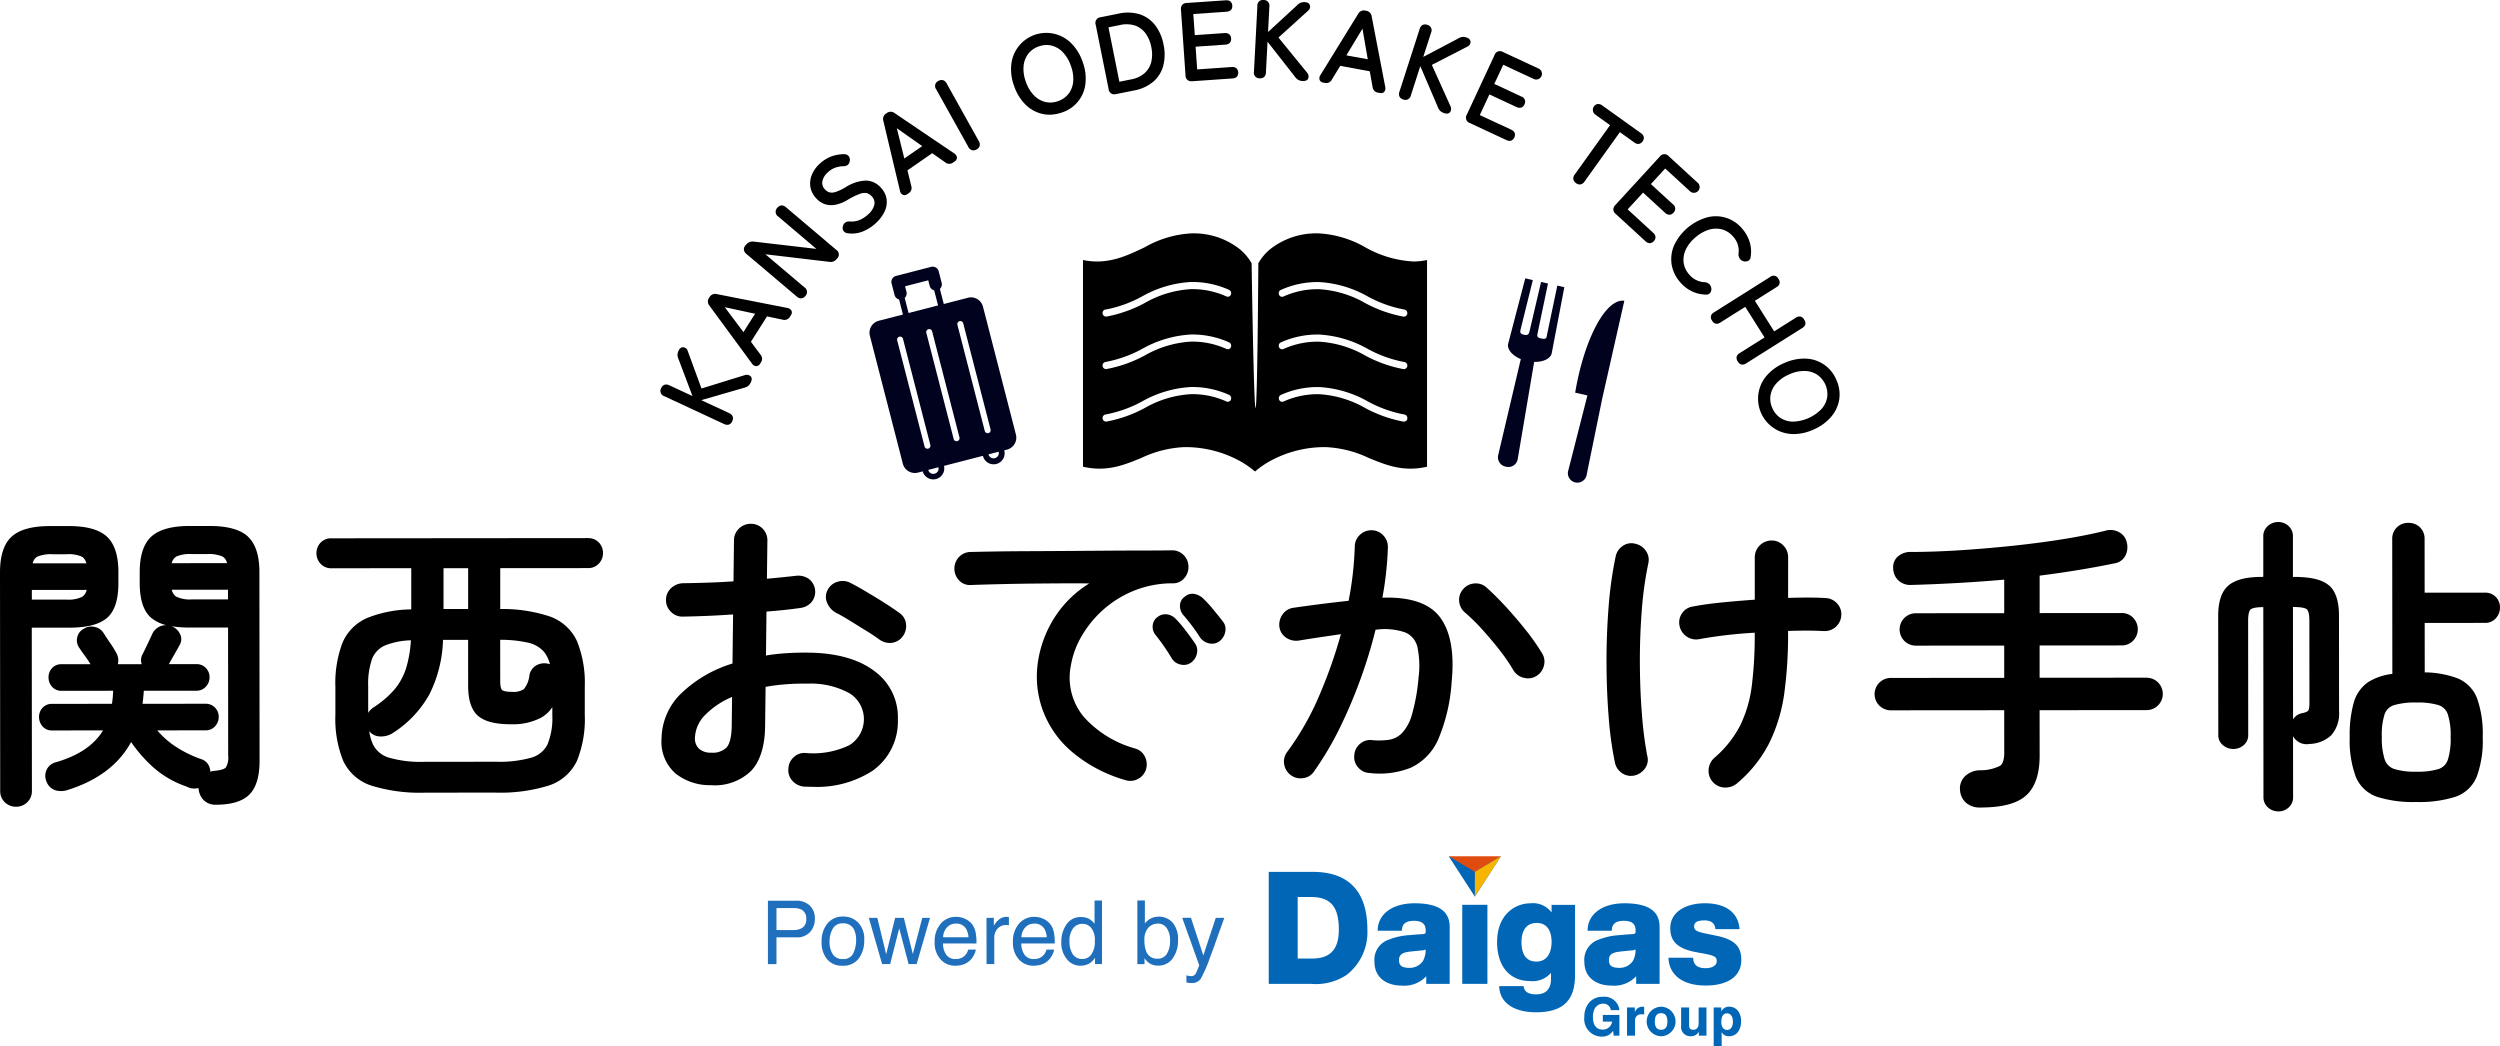 <svg id="グループ_14989" data-name="グループ 14989" xmlns="http://www.w3.org/2000/svg" xmlns:xlink="http://www.w3.org/1999/xlink" width="335.037" height="140.224" viewBox="0 0 335.037 140.224">
  <defs>
    <clipPath id="clip-path">
      <rect id="長方形_8331" data-name="長方形 8331" width="335.037" height="140.224" fill="none"/>
    </clipPath>
  </defs>
  <g id="グループ_14971" data-name="グループ 14971" clip-path="url(#clip-path)">
    <path id="パス_31590" data-name="パス 31590" d="M276.6,324.444h3.787a2.568,2.568,0,0,1,1.814.639,2.325,2.325,0,0,1,.691,1.8,2.616,2.616,0,0,1-.616,1.731,2.321,2.321,0,0,1-1.886.737h-2.643v3.59H276.6Zm4.447,1.168a2.463,2.463,0,0,0-1.035-.179h-2.265v2.942h2.265a2.15,2.15,0,0,0,1.244-.33,1.313,1.313,0,0,0,.478-1.162,1.281,1.281,0,0,0-.687-1.272" transform="translate(-173.688 -203.735)" fill="#206fbc"/>
    <path id="パス_31591" data-name="パス 31591" d="M300.844,330.944a3.131,3.131,0,0,1,.818,2.345,4.051,4.051,0,0,1-.721,2.472,2.6,2.6,0,0,1-2.237.976,2.514,2.514,0,0,1-2.008-.864,3.431,3.431,0,0,1-.744-2.319,3.714,3.714,0,0,1,.784-2.484,2.621,2.621,0,0,1,2.106-.924,2.761,2.761,0,0,1,2,.8m-.644,4.115a3.939,3.939,0,0,0,.379-1.741,3.133,3.133,0,0,0-.274-1.409,1.535,1.535,0,0,0-1.493-.855,1.468,1.468,0,0,0-1.367.728,3.406,3.406,0,0,0-.427,1.755,2.962,2.962,0,0,0,.427,1.646,1.5,1.5,0,0,0,1.356.658,1.412,1.412,0,0,0,1.4-.783" transform="translate(-185.844 -207.316)" fill="#206fbc"/>
    <path id="パス_31592" data-name="パス 31592" d="M314.1,330.629l1.187,4.879,1.2-4.879h1.164l1.21,4.85,1.262-4.85h1.037l-1.792,6.191h-1.077l-1.256-4.792-1.216,4.792h-1.078l-1.78-6.191Z" transform="translate(-196.526 -207.619)" fill="#206fbc"/>
    <path id="パス_31593" data-name="パス 31593" d="M340.844,330.565a2.342,2.342,0,0,1,.933.8,2.789,2.789,0,0,1,.412,1.093,7.223,7.223,0,0,1,.091,1.364h-4.488a2.687,2.687,0,0,0,.44,1.516,1.466,1.466,0,0,0,1.275.571,1.635,1.635,0,0,0,1.286-.54,1.847,1.847,0,0,0,.381-.726h1.02a2.163,2.163,0,0,1-.268.76,2.74,2.74,0,0,1-.508.685,2.391,2.391,0,0,1-1.161.624,3.483,3.483,0,0,1-.84.093,2.573,2.573,0,0,1-1.941-.841,3.293,3.293,0,0,1-.8-2.356,3.578,3.578,0,0,1,.8-2.422,2.633,2.633,0,0,1,2.1-.931,2.779,2.779,0,0,1,1.265.309m.371,2.431a2.717,2.717,0,0,0-.291-1.081,1.489,1.489,0,0,0-1.411-.751,1.557,1.557,0,0,0-1.189.518,1.967,1.967,0,0,0-.508,1.315Z" transform="translate(-211.419 -207.385)" fill="#206fbc"/>
    <path id="パス_31594" data-name="パス 31594" d="M355.343,330.395h.985v1.069a2.359,2.359,0,0,1,.594-.76,1.534,1.534,0,0,1,1.089-.448c.019,0,.052,0,.1.006l.236.023v1.1a1.619,1.619,0,0,0-.17-.023c-.052,0-.109-.006-.17-.006a1.477,1.477,0,0,0-1.2.506,1.77,1.77,0,0,0-.421,1.165v3.561h-1.037Z" transform="translate(-223.138 -207.385)" fill="#206fbc"/>
    <path id="パス_31595" data-name="パス 31595" d="M369.044,330.565a2.342,2.342,0,0,1,.933.8,2.787,2.787,0,0,1,.412,1.093,7.223,7.223,0,0,1,.091,1.364h-4.488a2.687,2.687,0,0,0,.44,1.516,1.466,1.466,0,0,0,1.275.571,1.635,1.635,0,0,0,1.286-.54,1.848,1.848,0,0,0,.381-.726h1.02a2.165,2.165,0,0,1-.268.76,2.743,2.743,0,0,1-.508.685,2.391,2.391,0,0,1-1.161.624,3.483,3.483,0,0,1-.84.093,2.573,2.573,0,0,1-1.941-.841,3.294,3.294,0,0,1-.8-2.356,3.578,3.578,0,0,1,.8-2.422,2.633,2.633,0,0,1,2.1-.931,2.778,2.778,0,0,1,1.265.309m.371,2.431a2.718,2.718,0,0,0-.291-1.081,1.489,1.489,0,0,0-1.411-.751,1.557,1.557,0,0,0-1.189.518,1.968,1.968,0,0,0-.508,1.315Z" transform="translate(-229.128 -207.385)" fill="#206fbc"/>
    <path id="パス_31596" data-name="パス 31596" d="M386.117,326.887a2.782,2.782,0,0,1,.625.607v-3.127h1v8.521h-.933v-.861a2.249,2.249,0,0,1-.856.827,2.435,2.435,0,0,1-1.131.254,2.281,2.281,0,0,1-1.779-.87,3.412,3.412,0,0,1-.752-2.315,4.015,4.015,0,0,1,.686-2.344,2.241,2.241,0,0,1,1.96-.991,2.174,2.174,0,0,1,1.182.3m-2.315,4.642a1.462,1.462,0,0,0,1.342.671,1.408,1.408,0,0,0,1.177-.622,2.949,2.949,0,0,0,.462-1.783,2.653,2.653,0,0,0-.476-1.737,1.48,1.48,0,0,0-1.175-.564,1.546,1.546,0,0,0-1.264.6,2.766,2.766,0,0,0-.485,1.769,3.088,3.088,0,0,0,.419,1.665" transform="translate(-240.059 -203.687)" fill="#206fbc"/>
    <path id="パス_31597" data-name="パス 31597" d="M409.684,324.367h1.009v3.081a2.27,2.27,0,0,1,1.845-.913,2.415,2.415,0,0,1,1.877.8,3.385,3.385,0,0,1,.72,2.344,4.018,4.018,0,0,1-.711,2.44,2.309,2.309,0,0,1-1.973.971,2.021,2.021,0,0,1-1.191-.341,2.871,2.871,0,0,1-.619-.647v.792h-.956Zm3.966,7.128a3.3,3.3,0,0,0,.419-1.769,2.9,2.9,0,0,0-.419-1.618,1.381,1.381,0,0,0-1.234-.642,1.723,1.723,0,0,0-1.246.526,2.362,2.362,0,0,0-.535,1.734,3.832,3.832,0,0,0,.22,1.416,1.518,1.518,0,0,0,1.532,1.023,1.392,1.392,0,0,0,1.263-.67" transform="translate(-257.262 -203.687)" fill="#206fbc"/>
    <path id="パス_31598" data-name="パス 31598" d="M430.338,330.629h1.147q-.219.6-.974,2.718-.565,1.6-.945,2.6a17.58,17.58,0,0,1-1.266,2.888,1.444,1.444,0,0,1-1.266.52,2.488,2.488,0,0,1-.337-.018,2.607,2.607,0,0,1-.291-.064v-.948a3.636,3.636,0,0,0,.391.092,1.5,1.5,0,0,0,.213.017.745.745,0,0,0,.423-.1.878.878,0,0,0,.227-.234q.029-.046.207-.473t.259-.635l-2.282-6.373h1.175l1.653,5.043Z" transform="translate(-267.409 -207.619)" fill="#206fbc"/>
    <path id="パス_31599" data-name="パス 31599" d="M573.017,364.393a2.351,2.351,0,0,1-2.323-2.654,2.882,2.882,0,0,1,.587-1.838,2.31,2.31,0,0,1,1.864-.843h.026a2.006,2.006,0,0,1,2.221,1.787h-1.149a.989.989,0,0,0-1.021-.868c-.689,0-1.379.485-1.379,1.787,0,1.276.613,1.685,1.3,1.685a1.245,1.245,0,0,0,1.276-1.072H573.17v-.894h2.221v2.783h-.766l-.076-.664a1.708,1.708,0,0,1-1.532.791" transform="translate(-358.368 -225.471)" fill="#0066b5"/>
    <path id="パス_31600" data-name="パス 31600" d="M587.135,366.506h-1.072v-3.778h1.047v.638a1.074,1.074,0,0,1,1.021-.74c.051,0,.179.026.229.026v1.021a1.256,1.256,0,0,0-.332-.025.8.8,0,0,0-.893.868Z" transform="translate(-368.019 -227.712)" fill="#0066b5"/>
    <path id="パス_31601" data-name="パス 31601" d="M595.113,366.583a1.979,1.979,0,0,1,0-3.957,1.979,1.979,0,0,1,0,3.957m0-3.089c-.561,0-.842.357-.842,1.123,0,.74.281,1.1.842,1.1s.842-.357.842-1.1c0-.766-.281-1.123-.842-1.123" transform="translate(-372.5 -227.712)" fill="#0066b5"/>
    <path id="パス_31602" data-name="パス 31602" d="M606.85,366.755a1.238,1.238,0,0,1-1.3-1.4V362.9h1.072v2.374c0,.434.153.612.562.612.383,0,.714-.255.714-.842V362.9h1.047v3.778h-1.021v-.536a1.147,1.147,0,0,1-1.073.613" transform="translate(-380.255 -227.884)" fill="#0066b5"/>
    <path id="パス_31603" data-name="パス 31603" d="M618.353,367.935H617.28v-5.208H618.3v.536a1.132,1.132,0,0,1,1.072-.638c.945,0,1.583.791,1.583,1.94,0,1.2-.612,2.016-1.608,2.016a1.031,1.031,0,0,1-1-.561Zm.714-4.416c-.51,0-.766.409-.766,1.174,0,.587.255,1.047.791,1.047.485,0,.766-.46.766-1.1,0-.842-.408-1.123-.791-1.123" transform="translate(-387.622 -227.712)" fill="#0066b5"/>
    <path id="パス_31604" data-name="パス 31604" d="M457.007,314.05h5.871c5.054,0,7.352,2.834,7.352,7.786a7.252,7.252,0,0,1-2.783,6.024,7.429,7.429,0,0,1-4.748,1.2h-5.692Zm5.82,11.615c2.221,0,3.574-1.021,3.574-3.854,0-3.038-1.047-4.391-3.752-4.391h-1.761v8.245Z" transform="translate(-286.978 -197.208)" fill="#0066b5"/>
    <path id="パス_31605" data-name="パス 31605" d="M539.551,336.475h3.268c.077.663.536,1.1,1.659,1.1,1.4,0,2.016-.766,2.016-2.093v-.791a3.252,3.252,0,0,1-2.834,1.1c-2.476,0-4.39-1.736-4.39-5.233,0-3.7,2.451-5.182,4.442-5.182a3.116,3.116,0,0,1,2.859,1.225v-1.021h3.14v9.419c0,3.395-1.608,4.978-5.233,4.978-2.986,0-4.876-1.3-4.927-3.5m7.02-5.922c0-1.48-.613-2.552-1.991-2.552-1.3,0-2.042.919-2.042,2.552,0,1.787.74,2.629,1.991,2.629,1.455,0,2.042-1.225,2.042-2.629" transform="translate(-338.636 -204.317)" fill="#0066b5"/>
    <path id="パス_31606" data-name="パス 31606" d="M600.951,332.671h3.318c.026.97.613,1.4,1.66,1.4.97,0,1.506-.409,1.506-.919,0-.587-.128-.791-2.348-1.149-2.6-.434-3.88-1.276-3.88-3.293,0-2.2,2.093-3.344,4.646-3.344,2.987,0,4.493,1.4,4.646,3.472h-3.242c-.051-.791-.562-1.174-1.455-1.174-.919,0-1.4.23-1.4.792,0,.613.408.766,2.425,1.149,2.731.485,3.905,1.3,3.905,3.369,0,2.2-1.838,3.421-4.773,3.421-3.089,0-4.9-1.4-5-3.727" transform="translate(-377.368 -204.317)" fill="#0066b5"/>
    <path id="パス_31607" data-name="パス 31607" d="M501.952,329.2c0,.2-.026.281-.485.306-.562.026-1.251.1-1.966.153a8.8,8.8,0,0,0-2.5.587,2.839,2.839,0,0,0-1.915,2.961c0,2.2,1.71,3.191,3.625,3.191a4.006,4.006,0,0,0,3.318-1.251v1.021h3.14v-7.632c0-2.119-1.506-3.165-4.722-3.165-2.961,0-4.927,1.455-4.927,3.676h3.242c0-.791.408-1.327,1.608-1.327s1.583.511,1.583,1.3Zm-.332,3.854a2.149,2.149,0,0,1-1.864.97c-1.046,0-1.378-.357-1.378-1.021,0-.689.357-1.021,1.4-1.149.638-.077,1.379-.128,1.71-.179a.822.822,0,0,0,.459-.128v.23a3.055,3.055,0,0,1-.332,1.277" transform="translate(-310.89 -204.317)" fill="#0066b5"/>
    <rect id="長方形_8330" data-name="長方形 8330" width="3.37" height="10.593" transform="translate(195.964 121.258)" fill="#0066b5"/>
    <path id="パス_31608" data-name="パス 31608" d="M577.561,329.2c0,.2-.051.281-.485.306-.561.026-1.251.1-1.966.153a8.8,8.8,0,0,0-2.5.587,2.839,2.839,0,0,0-1.914,2.961c0,2.2,1.71,3.191,3.624,3.191a4.006,4.006,0,0,0,3.319-1.251v1.021h3.14v-7.632c0-2.119-1.506-3.165-4.722-3.165-2.961,0-4.927,1.455-4.927,3.676h3.242c0-.791.408-1.327,1.608-1.327s1.582.511,1.582,1.3Zm-.332,3.854a2.15,2.15,0,0,1-1.863.97c-1.047,0-1.379-.357-1.379-1.021,0-.689.332-1.021,1.4-1.149.638-.077,1.378-.128,1.71-.179a.821.821,0,0,0,.459-.128v.23a3.056,3.056,0,0,1-.332,1.277" transform="translate(-358.369 -204.317)" fill="#0066b5"/>
    <path id="パス_31609" data-name="パス 31609" d="M521.844,308.424l3.5,3.14,3.5-3.14Z" transform="translate(-327.693 -193.675)" fill="#e04c0f"/>
    <path id="パス_31610" data-name="パス 31610" d="M534.741,308.424l-3.5,2.093v3.318Z" transform="translate(-333.595 -193.675)" fill="#0066b5"/>
    <path id="パス_31611" data-name="パス 31611" d="M531.158,310.517h-.051v3.216l.051.1,3.5-5.411Z" transform="translate(-333.509 -193.675)" fill="#f8b500"/>
    <path id="パス_31612" data-name="パス 31612" d="M521.844,308.424l3.5,2.093v3.318Z" transform="translate(-327.693 -193.675)" fill="#0066b5"/>
    <path id="パス_31613" data-name="パス 31613" d="M287.679,208.9h0l-14.341.012,0-4.324,10.989-.009a2.082,2.082,0,0,0,1.555-.647,2.2,2.2,0,0,0,0-3.05,2.078,2.078,0,0,0-1.552-.644h0l-10.989.009,0-5.021c3.6-.458,6.977-1.012,10.036-1.647a1.95,1.95,0,0,0,1.468-1.059,2.491,2.491,0,0,0,.172-1.759,2.025,2.025,0,0,0-1.041-1.367,2.406,2.406,0,0,0-1.866-.177c-1.615.4-3.508.782-5.628,1.122s-4.372.635-6.723.883-4.719.447-7.055.6-4.562.228-6.617.23a2.545,2.545,0,0,0-1.712.581,1.888,1.888,0,0,0-.66,1.609,2.31,2.31,0,0,0,.688,1.619,2.347,2.347,0,0,0,1.7.614h0c2.08-.056,4.236-.148,6.407-.272,2.037-.117,4.081-.265,6.084-.44l0,4.494-11.848.01a2.17,2.17,0,0,0,0,4.341h0l11.847-.01,0,4.324-15.2.013a2.17,2.17,0,0,0,0,4.34h0l15.2-.013.005,5.677c0,.905-.181,1.5-.542,1.764a5.813,5.813,0,0,1-2.748.605,2.981,2.981,0,0,0-2,.83,2.284,2.284,0,0,0-.632,1.866,2.428,2.428,0,0,0,.823,1.678,2.779,2.779,0,0,0,1.875.62h0c2.957,0,4.977-.538,6.176-1.635s1.794-2.883,1.792-5.323l-.006-6.085,14.341-.012a2.17,2.17,0,0,0,0-4.34m46.8-10.818a1.929,1.929,0,0,0-1.451-.584h0l-8.088.007-.006-7.188a2.093,2.093,0,0,0-.626-1.576,2.156,2.156,0,0,0-1.544-.593h0a2.151,2.151,0,0,0-1.544.6,2.1,2.1,0,0,0-.624,1.577l.016,18.063a7.716,7.716,0,0,0-3.247,1.105,4.944,4.944,0,0,0-1.922,2.733,15.967,15.967,0,0,0-.544,4.627,14.014,14.014,0,0,0,.811,5.315,4.75,4.75,0,0,0,2.854,2.694,15.932,15.932,0,0,0,5.23.692h.026a15.989,15.989,0,0,0,5.256-.7,4.753,4.753,0,0,0,2.848-2.7,14.028,14.028,0,0,0,.8-5.317,14.3,14.3,0,0,0-.747-5.145A4.732,4.732,0,0,0,329.384,209a12.968,12.968,0,0,0-4.434-.81l-.006-6.625,8.088-.007a1.868,1.868,0,0,0,1.464-.639,2.084,2.084,0,0,0,.54-1.411,1.988,1.988,0,0,0-.554-1.422m-7.693,14.49a1.955,1.955,0,0,1,1.246,1.211,9.086,9.086,0,0,1,.387,3.054,9.286,9.286,0,0,1-.382,3.076,1.957,1.957,0,0,1-1.244,1.232,9.731,9.731,0,0,1-2.984.35H323.8a9.2,9.2,0,0,1-2.944-.364,2.012,2.012,0,0,1-1.269-1.269,9.31,9.31,0,0,1-.388-3.059,8.921,8.921,0,0,1,.38-3.032,1.958,1.958,0,0,1,1.265-1.195,9.726,9.726,0,0,1,2.965-.35h.017a9.707,9.707,0,0,1,2.967.344M312.1,196.524c-.9-.76-2.369-1.11-4.492-1.127h-.323l0-5.431a1.818,1.818,0,0,0-.592-1.4,1.981,1.981,0,0,0-1.373-.525h0a2.052,2.052,0,0,0-1.389.523,1.786,1.786,0,0,0-.617,1.4l0,5.431h-.159c-2.1,0-3.565.372-4.485,1.131s-1.4,2.135-1.4,4.068l.014,15.98a1.7,1.7,0,0,0,.651,1.393,2.123,2.123,0,0,0,1.355.49h0a2.1,2.1,0,0,0,1.382-.5,1.723,1.723,0,0,0,.623-1.39l-.013-15.285c0-1.066.2-1.412.326-1.523s.521-.313,1.707-.314l.022,25.457a1.782,1.782,0,0,0,.619,1.4,2.054,2.054,0,0,0,1.387.52h0a1.982,1.982,0,0,0,1.375-.528,1.817,1.817,0,0,0,.59-1.4l-.007-8.156a2.069,2.069,0,0,0,2.188,1.046,4.448,4.448,0,0,0,2.934-1.172,4.382,4.382,0,0,0,1.047-3.207l-.011-12.833c0-1.931-.46-3.3-1.361-4.063m-2.765,16.81c-.049.061-.225.216-.8.337a1.743,1.743,0,0,0-1.23.851l0,0-.013-15.075h.125c1.265,0,1.642.217,1.745.31.122.112.329.458.33,1.524l.009,11.034c0,.75-.125.966-.163,1.014M9.247,202.2c2.373,0,4.028-.419,5.059-1.275s1.563-2.442,1.561-4.7v-1.472c0-2.224-.525-3.828-1.556-4.768s-2.72-1.4-5.058-1.4H9.235l-2.575,0c-2.346,0-4.059.476-5.091,1.408S0,192.543,0,194.768l.026,29.3a2.043,2.043,0,0,0,.626,1.535,2.1,2.1,0,0,0,1.5.593h0a2.1,2.1,0,0,0,1.5-.6,2.048,2.048,0,0,0,.624-1.536l-.019-21.86ZM4.965,192.7a4.676,4.676,0,0,1,2.107-.342l1.839,0h.009a4.363,4.363,0,0,1,2.074.337,1.365,1.365,0,0,1,.573.879l-7.187.006a1.351,1.351,0,0,1,.586-.878m-.7,4.442,7.349-.007a1.483,1.483,0,0,1-.6.926,4.259,4.259,0,0,1-2.094.375l-4.654,0Zm28.948-7.172c-1.032-.929-2.74-1.4-5.078-1.4h-.014l-2.738,0c-2.347,0-4.059.476-5.091,1.409s-1.572,2.548-1.57,4.773v1.471c0,2.259.538,3.841,1.592,4.7a5.081,5.081,0,0,0,1.978.937,1.955,1.955,0,0,0-.745.121,2.066,2.066,0,0,0-1.149,1.073q-.244.53-.611,1.306c-.243.516-.461.963-.643,1.33a1.64,1.64,0,0,0-.156,1.4l-3.2,0a1.6,1.6,0,0,0,.065-.388,2.119,2.119,0,0,0-.231-1.054,15.41,15.41,0,0,0-.861-1.4c-.251-.354-.535-.783-.867-1.308a1.825,1.825,0,0,0-1.2-.84,1.854,1.854,0,0,0-1.422.22,1.692,1.692,0,0,0-.923,1.172,1.723,1.723,0,0,0,.22,1.324c.333.5.639.936.91,1.3.2.275.423.6.651.978l-3.866,0a1.669,1.669,0,0,0-1.3.534,1.787,1.787,0,0,0-.462,1.229,1.859,1.859,0,0,0,.459,1.243,1.635,1.635,0,0,0,1.3.558h0l6.9-.006c-.008.3-.026.591-.054.879s-.061.587-.1.87l-8.012.007a1.667,1.667,0,0,0-1.3.532,1.785,1.785,0,0,0-.462,1.231,1.858,1.858,0,0,0,.458,1.242,1.632,1.632,0,0,0,1.3.558h0l6.814-.006c-1.169,1.958-3.285,3.39-6.3,4.261a1.862,1.862,0,0,0-1.259,1.019,1.931,1.931,0,0,0-.006,1.607,1.9,1.9,0,0,0,1.165,1.129,2.7,2.7,0,0,0,1.745-.06c3.967-1.256,6.8-3.408,8.419-6.4a18.963,18.963,0,0,0,2.735,3.177,13,13,0,0,0,4.689,2.787,2.139,2.139,0,0,0,1.6.2c0,.038.011.076.019.112a2.5,2.5,0,0,0,.675,1.505,2.2,2.2,0,0,0,1.655.623h0c2.081,0,3.594-.466,4.494-1.381s1.351-2.433,1.349-4.512l-.022-25.3c0-2.225-.532-3.829-1.578-4.77m-9.583,2.711a4.551,4.551,0,0,1,2.083-.34l2.043,0h.009a4.659,4.659,0,0,1,2.1.339,1.352,1.352,0,0,1,.588.876l-7.416.007a1.438,1.438,0,0,1,.6-.88m6.945,4.437v1.3l-4.858,0H25.7a4.24,4.24,0,0,1-2.082-.372,1.484,1.484,0,0,1-.6-.925Zm-.282,23.81c-.108.131-.449.365-1.517.46a2.315,2.315,0,0,0-.568.115,2.148,2.148,0,0,0-.141-.672,1.667,1.667,0,0,0-1.1-1.013,15.555,15.555,0,0,1-3.754-1.91,11.523,11.523,0,0,1-2.114-1.94l6.472-.005a1.652,1.652,0,0,0,1.277-.553,1.814,1.814,0,0,0,.483-1.251,1.745,1.745,0,0,0-.492-1.237,1.685,1.685,0,0,0-1.269-.523h0l-8.443.007c.068-.552.125-1.138.167-1.749l7.049-.006a1.655,1.655,0,0,0,1.277-.553,1.813,1.813,0,0,0,.483-1.251,1.742,1.742,0,0,0-.492-1.237,1.688,1.688,0,0,0-1.269-.523h0l-3.687,0q.277-.51.7-1.24c.3-.522.547-.961.736-1.311a1.526,1.526,0,0,0,.049-1.5,2.042,2.042,0,0,0-1.043-.99l-.1-.041a14.149,14.149,0,0,0,2.386.179h.016l5.185,0,.015,17.16a2.6,2.6,0,0,1-.3,1.582m48.5-30.727h0l-34.37.03a1.927,1.927,0,0,0-1.453.586,2.079,2.079,0,0,0,0,2.817,1.9,1.9,0,0,0,1.458.61h0l10.7-.009,0,5.522a16.347,16.347,0,0,0-5.911,1.149,6.324,6.324,0,0,0-3.312,3.341,15.247,15.247,0,0,0-.944,5.89l0,3.76a14.934,14.934,0,0,0,1.061,6.185,6.341,6.341,0,0,0,3.79,3.3A22.082,22.082,0,0,0,57,224.31h.037l9.318-.008a21.961,21.961,0,0,0,7.2-.948,6.342,6.342,0,0,0,3.763-3.3,14.944,14.944,0,0,0,1.051-6.186l0-3.76a14.954,14.954,0,0,0-1.041-6.1,6.341,6.341,0,0,0-3.661-3.315,20.206,20.206,0,0,0-6.628-.995l0-5.473,11.765-.01a1.9,1.9,0,0,0,1.459-.612,2.008,2.008,0,0,0,.546-1.4,1.982,1.982,0,0,0-.554-1.421,1.932,1.932,0,0,0-1.452-.584m-16.064,4.027,0,5.468-3.3,0,0-5.468ZM49.341,210.008a10.137,10.137,0,0,1,.522-3.623,3.229,3.229,0,0,1,1.785-1.822,9.981,9.981,0,0,1,3.418-.669,16.116,16.116,0,0,1-.61,3.629,8.435,8.435,0,0,1-1.543,2.9,12.633,12.633,0,0,1-2.79,2.417,2.335,2.335,0,0,0-.779.781ZM70.718,204.2a3.978,3.978,0,0,1,2.175,1.223A4.3,4.3,0,0,1,73.7,207.1l-.03-.009a2.224,2.224,0,0,0-1.756.138,1.93,1.93,0,0,0-.957,1.294,3.563,3.563,0,0,1-.738,1.9,2.432,2.432,0,0,1-1.551.378h-.008c-1,0-1.294-.171-1.372-.245s-.251-.332-.251-1.22l-.005-5.511a16.78,16.78,0,0,1,3.687.372m-2.226,10.945h.016a8.107,8.107,0,0,0,4.024-.89,4.354,4.354,0,0,0,1.486-1.4v1.141a9.156,9.156,0,0,1-.635,3.825,3.443,3.443,0,0,1-2.152,1.792,15.434,15.434,0,0,1-4.682.557l-9.686.009a15.334,15.334,0,0,1-4.706-.549,3.452,3.452,0,0,1-2.175-1.788,6.314,6.314,0,0,1-.5-1.77,1.886,1.886,0,0,0,1.485.708,2.883,2.883,0,0,0,1.727-.492,14.524,14.524,0,0,0,4.858-5.164,17.406,17.406,0,0,0,1.818-7.286l3.362,0L62.737,210c0,1.933.461,3.294,1.363,4.045s2.33,1.1,4.392,1.1m52.1-14.872c-.517-.391-1.2-.853-2.017-1.373s-1.637-1.019-2.471-1.512-1.56-.9-2.156-1.2a2.234,2.234,0,0,0-1.684-.146,2.16,2.16,0,0,0-1.372,1.144,1.968,1.968,0,0,0-.023,1.727,2.7,2.7,0,0,0,1.147,1.281c.5.244,1.111.59,1.819,1.029s1.451.9,2.2,1.359,1.349.863,1.823,1.214l.007,0a2.309,2.309,0,0,0,1.354.449,2.28,2.28,0,0,0,.3-.019,2.079,2.079,0,0,0,1.448-.848,2.271,2.271,0,0,0,.459-1.627,2.03,2.03,0,0,0-.828-1.479M117.162,208c-2.1-1.583-5.052-2.408-8.775-2.454-1.1-.014-2.173.016-3.186.086-.862.059-1.719.16-2.552.3l.072-5.889c.836-.066,1.59-.135,2.3-.209.823-.086,1.588-.18,2.272-.282a2.32,2.32,0,0,0,1.489-.81,2.177,2.177,0,0,0-.439-3.117,2.51,2.51,0,0,0-1.634-.382q-.984.111-2.068.22-.9.09-1.862.18l.062-5.077a2.2,2.2,0,0,0-.622-1.623,2.152,2.152,0,0,0-1.566-.66,2.216,2.216,0,0,0-1.6.617,2.165,2.165,0,0,0-.688,1.612l-.067,5.476c-1.134.081-2.268.139-3.376.175-1.247.04-2.389.067-3.405.081a2.384,2.384,0,0,0-1.578.658,2.114,2.114,0,0,0-.686,1.571,2.149,2.149,0,0,0,.668,1.607,2.108,2.108,0,0,0,1.613.636c.974-.015,2.095-.049,3.331-.1,1.092-.047,2.226-.112,3.38-.192l-.08,6.58a17.017,17.017,0,0,0-6.762,3.9,8.547,8.547,0,0,0-2.744,6.13,5.665,5.665,0,0,0,1.864,4.7,7.385,7.385,0,0,0,4.742,1.573,6.971,6.971,0,0,0,5.4-1.92c1.209-1.293,1.838-3.307,1.871-5.986l.064-5.268c.8-.147,1.651-.259,2.535-.333,1-.082,2.05-.118,3.121-.1a10.722,10.722,0,0,1,5.646,1.324,4.091,4.091,0,0,1-.078,6.925,11.138,11.138,0,0,1-5.867,1.044,2.051,2.051,0,0,0-1.622.6,2.17,2.17,0,0,0-.681,1.567,2.047,2.047,0,0,0,.6,1.622,2.343,2.343,0,0,0,1.566.722h.009q.522.022,1.025.021a13.714,13.714,0,0,0,8.06-2.133,8.08,8.08,0,0,0,3.413-6.877A7.64,7.64,0,0,0,117.162,208m-19.1,7.341c-.022,1.841-.4,2.61-.712,2.931a2.624,2.624,0,0,1-2.033.679h0a2.322,2.322,0,0,1-1.66-.551,1.882,1.882,0,0,1-.525-1.439,4.586,4.586,0,0,1,1.433-3.129,10.993,10.993,0,0,1,3.544-2.348Zm60.825-12.77a15.86,15.86,0,0,0-1.259-1.484,2.027,2.027,0,0,0-1.136-.658,1.678,1.678,0,0,0-1.349.332,1.545,1.545,0,0,0-.667,1.163,1.693,1.693,0,0,0,.381,1.245,28.2,28.2,0,0,1,2.165,3.123,1.779,1.779,0,0,0,1.14.836,1.931,1.931,0,0,0,.484.064,1.688,1.688,0,0,0,.94-.287l.015-.01a2.006,2.006,0,0,0,.8-1.215,1.708,1.708,0,0,0-.289-1.428c-.341-.5-.752-1.066-1.222-1.681m-6.793,15.813a14.415,14.415,0,0,1-6.856-4.233,8.229,8.229,0,0,1-1.72-6.915,11.46,11.46,0,0,1,1.364-3.781,14.491,14.491,0,0,1,2.825-3.536,14.208,14.208,0,0,1,4.158-2.636,13.924,13.924,0,0,1,5.357-1.029,1.923,1.923,0,0,0,1.518-.728,2.224,2.224,0,0,0,.525-1.6,2.194,2.194,0,0,0-.685-1.5,2.146,2.146,0,0,0-1.533-.593c-.951.017-2.171.026-3.628.027q-2.221,0-4.859.019l-5.4.038q-2.761.02-5.313.03c-1.676.007-3.215.022-4.575.044s-2.395.044-3.136.063a2.182,2.182,0,0,0-1.591.644,2.284,2.284,0,0,0-.027,3.155,1.974,1.974,0,0,0,1.587.63c1.234-.045,2.61-.085,4.2-.122,1.527-.035,3.085-.06,4.633-.075q2.346-.022,4.524-.03c.893,0,1.734,0,2.509.017a14.522,14.522,0,0,0-4.214,3.923,15.159,15.159,0,0,0-2.647,6.512,13.221,13.221,0,0,0,.54,6.295,13.432,13.432,0,0,0,3.795,5.657,19.32,19.32,0,0,0,7.324,3.955,2.319,2.319,0,0,0,.717.118,2.155,2.155,0,0,0,.995-.247,2.194,2.194,0,0,0,1.109-1.333,2.3,2.3,0,0,0-.175-1.7,2.032,2.032,0,0,0-1.325-1.065m10.469-18.663a14.914,14.914,0,0,0-1.326-1.444,2.367,2.367,0,0,0-1.158-.6,1.515,1.515,0,0,0-1.315.379,1.451,1.451,0,0,0-.628,1.2,1.881,1.881,0,0,0,.435,1.239c.389.439.786.928,1.178,1.451s.756,1.049,1.095,1.579a1.986,1.986,0,0,0,1.594.818,1.623,1.623,0,0,0,1.038-.373,2.014,2.014,0,0,0,.727-1.226,1.651,1.651,0,0,0-.333-1.4c-.363-.467-.8-1.013-1.307-1.625m41.982,2.882c-.841-1.065-1.737-2.119-2.666-3.133s-1.826-1.908-2.651-2.643a2.088,2.088,0,0,0-1.608-.556,2.153,2.153,0,0,0-1.543.776,2.113,2.113,0,0,0-.525,1.628,2.206,2.206,0,0,0,.8,1.513,24.914,24.914,0,0,1,2.271,2.231c.789.87,1.566,1.791,2.309,2.735a24.524,24.524,0,0,1,1.893,2.759,2.2,2.2,0,0,0,1.386,1,2.361,2.361,0,0,0,.586.076,2.081,2.081,0,0,0,1.108-.32h0a2.208,2.208,0,0,0,1-1.364,2.074,2.074,0,0,0-.241-1.67,28.909,28.909,0,0,0-2.117-3.031m-19.287-4.419a44.1,44.1,0,0,0,.738-6.772,2.186,2.186,0,0,0-.63-1.595,2.123,2.123,0,0,0-1.537-.677H183.8a2.18,2.18,0,0,0-1.566.63,2.155,2.155,0,0,0-.675,1.575,44.74,44.74,0,0,1-.824,7.248c-1.116.122-2.295.26-3.508.411-1.276.16-2.589.337-3.905.528a2.105,2.105,0,0,0-1.425.873,2.35,2.35,0,0,0-.442,1.662,2.061,2.061,0,0,0,.88,1.452,2.4,2.4,0,0,0,1.662.416c1.066-.177,2.14-.344,3.191-.5q1.278-.184,2.517-.369a65.092,65.092,0,0,1-2.863,8.136,37.18,37.18,0,0,1-4.34,7.649,2.105,2.105,0,0,0-.4,1.672,2.24,2.24,0,0,0,.915,1.456,2.116,2.116,0,0,0,1.266.408,2.64,2.64,0,0,0,.373-.028,2.035,2.035,0,0,0,1.448-.9,42.243,42.243,0,0,0,3.447-5.828,65.963,65.963,0,0,0,2.8-6.609,64.629,64.629,0,0,0,1.992-6.547,8.621,8.621,0,0,1,3.954.349,2.8,2.8,0,0,1,1.663,1.993,12.247,12.247,0,0,1,.141,4.109,25.138,25.138,0,0,1-.888,4.942,5.968,5.968,0,0,1-1.335,2.466,3.115,3.115,0,0,1-1.709.881,9.637,9.637,0,0,1-2.272.054,2.043,2.043,0,0,0-1.622.486,2.09,2.09,0,0,0-.776,1.516,2.047,2.047,0,0,0,.486,1.621,2.1,2.1,0,0,0,1.535.779,11.374,11.374,0,0,0,5.584-.721,7.514,7.514,0,0,0,3.667-3.848,23.657,23.657,0,0,0,1.777-7.72c.375-3.84-.164-6.742-1.6-8.627-1.4-1.835-3.985-2.7-7.693-2.576m59.394.047c-1.314-.079-3-.085-5.018-.019l.005-5.433a2.217,2.217,0,0,0-.635-1.59,2.114,2.114,0,0,0-1.578-.669h0a2.261,2.261,0,0,0-2.258,2.255l0,5.676c-1.47.1-2.921.226-4.316.362-1.521.149-2.863.336-3.976.552a2.087,2.087,0,0,0-1.459.916,2.139,2.139,0,0,0-.324,1.7,2.241,2.241,0,0,0,.928,1.392,2.217,2.217,0,0,0,1.675.371,60.566,60.566,0,0,1,7.468-.867v.18a54.5,54.5,0,0,1-.392,6.917,17.046,17.046,0,0,1-1.528,5.272,14.388,14.388,0,0,1-3.508,4.415,2.31,2.31,0,0,0-.753,1.554,2.232,2.232,0,0,0,2.131,2.41c.047,0,.093,0,.139,0a2.36,2.36,0,0,0,1.506-.534l.009-.007a17.293,17.293,0,0,0,4.379-5.5,21.9,21.9,0,0,0,1.987-6.667,58.209,58.209,0,0,0,.5-7.855v-.421c1.828-.065,3.445-.059,4.811.018a2.225,2.225,0,0,0,2.32-2.112,2.116,2.116,0,0,0-.568-1.6,2.193,2.193,0,0,0-1.541-.714M219.2,190.963a2.023,2.023,0,0,0-1.717.275,2.215,2.215,0,0,0-.956,1.4,52.311,52.311,0,0,0-.956,6.851c-.193,2.485-.285,5.032-.274,7.569s.113,4.982.3,7.262a47.107,47.107,0,0,0,.821,5.926,2.23,2.23,0,0,0,.953,1.441,2.073,2.073,0,0,0,1.182.377,2.207,2.207,0,0,0,.479-.054l.014,0a2.429,2.429,0,0,0,1.42-.965,1.953,1.953,0,0,0,.288-1.678,50.432,50.432,0,0,1-.706-5.491c-.174-2.135-.268-4.435-.28-6.835s.073-4.79.252-7.12a47.792,47.792,0,0,1,.879-6.339,2.066,2.066,0,0,0-.32-1.662,2.21,2.21,0,0,0-1.38-.952" transform="translate(0 -118.082)"/>
    <path id="パス_31614" data-name="パス 31614" d="M247.613,135.181a.6.6,0,0,1-.913.3l-8-3.725a.6.6,0,0,1-.358-.892.607.607,0,0,1,.919-.313l3.405,1.585-1.956-5.182a1.516,1.516,0,0,1-.164-.584,1.223,1.223,0,0,1,.133-.526c.127-.274.3-.4.505-.377a.528.528,0,0,1,.449.37l1.9,5.19,5.97-1.847a.631.631,0,0,1,.582.118q.238.2.022.663a1.142,1.142,0,0,1-.363.468,1.273,1.273,0,0,1-.482.2l-6.07,1.752,4.067,1.893a.607.607,0,0,1,.352.906" transform="translate(-149.613 -78.785)"/>
    <path id="パス_31615" data-name="パス 31615" d="M246.849,135.483a1.057,1.057,0,0,1-.442-.111l-8-3.725a.74.74,0,0,1-.426-1.078.8.8,0,0,1,.454-.456.871.871,0,0,1,.651.076l3.095,1.44-1.835-4.862a1.627,1.627,0,0,1-.173-.631,1.361,1.361,0,0,1,.146-.587c.193-.414.458-.477.647-.457a.669.669,0,0,1,.564.456l1.859,5.069,5.843-1.808a.772.772,0,0,1,.713.145c.146.122.275.365.059.828a1.281,1.281,0,0,1-.41.523,1.418,1.418,0,0,1-.534.225l-5.7,1.646,3.729,1.736a.864.864,0,0,1,.477.451.8.8,0,0,1-.057.64.776.776,0,0,1-.45.447.648.648,0,0,1-.206.032m-8.2-5.125a.384.384,0,0,0-.125.019.54.54,0,0,0-.29.309c-.153.33-.066.541.291.707l8,3.725a.613.613,0,0,0,.444.067.51.51,0,0,0,.284-.3.54.54,0,0,0,.05-.422.609.609,0,0,0-.335-.3l-4.405-2.05h0l-3.6-1.674a.768.768,0,0,0-.32-.084m2.253-4.991c-.09,0-.212.044-.331.3a1.1,1.1,0,0,0-.119.466,1.393,1.393,0,0,0,.151.527l2.05,5.432,6.34-1.83a1.155,1.155,0,0,0,.441-.183,1.011,1.011,0,0,0,.316-.412c.171-.366.054-.464.015-.5a.493.493,0,0,0-.46-.09l-6.087,1.884-1.95-5.315a.386.386,0,0,0-.332-.278l-.034,0" transform="translate(-149.378 -78.55)"/>
    <path id="パス_31616" data-name="パス 31616" d="M262.108,115.373a.484.484,0,0,1-.405.27.608.608,0,0,1-.454-.279l-5.72-7.785a.718.718,0,0,1-.028-.883l.055-.087a.718.718,0,0,1,.811-.35l9.479,1.863a.628.628,0,0,1,.45.286.48.48,0,0,1-.076.488l-.117.185a.7.7,0,0,1-.823.343l-2.2-.461-2.264,3.565,1.346,1.806a.694.694,0,0,1,.048.879Zm-2.11-3.9,1.778-2.8-4.628-1Z" transform="translate(-160.355 -66.713)"/>
    <path id="パス_31617" data-name="パス 31617" d="M261.47,115.55h0a.738.738,0,0,1-.563-.333l-5.724-7.789a.859.859,0,0,1-.033-1.041l.054-.086a.864.864,0,0,1,.958-.412l9.478,1.862a.765.765,0,0,1,.548.36.611.611,0,0,1-.083.626l-.118.185a.842.842,0,0,1-.973.4l-2.1-.441-2.16,3.4,1.288,1.729a.832.832,0,0,1,.054,1.037l-.1.16a.617.617,0,0,1-.522.336m-5.526-9.405a.573.573,0,0,0-.505.306l-.054.086a.579.579,0,0,0,.022.725l5.721,7.786a.48.48,0,0,0,.342.223h0c.041,0,.157,0,.285-.206l.1-.16a.557.557,0,0,0-.039-.717l-1.406-1.887,2.367-3.728,2.294.481a.571.571,0,0,0,.677-.281l.117-.185c.138-.217.086-.317.07-.351a.512.512,0,0,0-.357-.213l-9.475-1.862a.817.817,0,0,0-.162-.018m3.83,5.339-3.2-4.26,5.189,1.12Zm-2.524-3.829,2.5,3.34,1.563-2.461Z" transform="translate(-160.121 -66.479)"/>
    <path id="パス_31618" data-name="パス 31618" d="M276.321,86.28a.6.6,0,0,1-.96.048l-6.734-5.7a.6.6,0,0,1-.11-.955l.094-.112a.96.96,0,0,1,.884-.343l8.857,1.03-5.475-4.638a.614.614,0,0,1-.092-.977.6.6,0,0,1,.96-.048l6.735,5.705a.6.6,0,0,1,.12.944l-.066.078a.893.893,0,0,1-.884.343l-9.015-1.069,5.586,4.733a.607.607,0,0,1,.1.966" transform="translate(-168.497 -46.697)"/>
    <path id="パス_31619" data-name="パス 31619" d="M275.609,86.449a.9.9,0,0,1-.574-.249L268.3,80.5a.879.879,0,0,1-.344-.556.78.78,0,0,1,.217-.6l.094-.111a1.1,1.1,0,0,1,1.006-.392l8.4.977-5.122-4.34a.752.752,0,0,1-.108-1.174.78.78,0,0,1,.552-.313.89.89,0,0,1,.6.247l6.735,5.706a.733.733,0,0,1,.136,1.14l-.067.078a1.027,1.027,0,0,1-1.015.39l-8.547-1.013,5.233,4.433a.746.746,0,0,1,.117,1.163.783.783,0,0,1-.552.312h-.031m-6.485-7.338a.8.8,0,0,0-.643.3l-.094.111a.512.512,0,0,0-.153.384.618.618,0,0,0,.247.375l6.734,5.7a.615.615,0,0,0,.411.183.51.51,0,0,0,.353-.214.474.474,0,0,0-.084-.77l-5.939-5.031,9.475,1.123a.762.762,0,0,0,.761-.3l.067-.078c.224-.265.192-.5-.1-.746l-6.735-5.706a.639.639,0,0,0-.411-.182.51.51,0,0,0-.353.214.48.48,0,0,0,.075.781l5.827,4.936-9.315-1.083a1.1,1.1,0,0,0-.119-.007" transform="translate(-168.262 -46.463)"/>
    <path id="パス_31620" data-name="パス 31620" d="M300.7,64.958a5.475,5.475,0,0,1-1.7,1.067,3.793,3.793,0,0,1-1.93.207.645.645,0,0,1-.462-.282.62.62,0,0,1-.025-.519.655.655,0,0,1,.29-.409.944.944,0,0,1,.543-.086,2.949,2.949,0,0,0,1.246-.19,3.859,3.859,0,0,0,1.213-.771,2.7,2.7,0,0,0,.908-1.371,1.383,1.383,0,0,0-.381-1.271,1.558,1.558,0,0,0-.695-.465,1.765,1.765,0,0,0-1.024.087,9.159,9.159,0,0,0-1.73.853q-2.5,1.435-4.022-.246a2.763,2.763,0,0,1-.714-1.423,2.878,2.878,0,0,1,.188-1.558,3.966,3.966,0,0,1,1.063-1.462,4.421,4.421,0,0,1,1.553-.94,4.916,4.916,0,0,1,1.632-.264.6.6,0,0,1,.464.231.7.7,0,0,1,.1.522.669.669,0,0,1-.245.458.89.89,0,0,1-.529.123,3.67,3.67,0,0,0-1.091.208,3.066,3.066,0,0,0-1.021.636,2.363,2.363,0,0,0-.777,1.243,1.354,1.354,0,0,0,.371,1.25,1.489,1.489,0,0,0,.63.425,1.52,1.52,0,0,0,.891-.027,6.4,6.4,0,0,0,1.377-.634,5.366,5.366,0,0,1,2.7-.9,2.6,2.6,0,0,1,1.913.93,2.675,2.675,0,0,1,.721,1.486,2.848,2.848,0,0,1-.282,1.584,4.869,4.869,0,0,1-1.168,1.508" transform="translate(-183.476 -35.112)"/>
    <path id="パス_31621" data-name="パス 31621" d="M297.417,66.177a4.243,4.243,0,0,1-.6-.044.784.784,0,0,1-.563-.35.759.759,0,0,1-.038-.632.79.79,0,0,1,.355-.488,1.1,1.1,0,0,1,.622-.1,2.844,2.844,0,0,0,1.186-.182,3.743,3.743,0,0,0,1.169-.744,2.575,2.575,0,0,0,.865-1.3,1.242,1.242,0,0,0-.348-1.148,1.431,1.431,0,0,0-.633-.425,1.652,1.652,0,0,0-.94.087,9.066,9.066,0,0,0-1.7.84c-1.728.99-3.139.9-4.2-.272a2.918,2.918,0,0,1-.748-1.494,3.032,3.032,0,0,1,.2-1.633,4.12,4.12,0,0,1,1.1-1.513,4.572,4.572,0,0,1,1.6-.969,5.025,5.025,0,0,1,1.679-.271.739.739,0,0,1,.576.289.838.838,0,0,1,.122.624.8.8,0,0,1-.3.552,1.04,1.04,0,0,1-.611.148,3.542,3.542,0,0,0-1.042.2,2.946,2.946,0,0,0-.974.608,2.239,2.239,0,0,0-.734,1.17,1.215,1.215,0,0,0,.338,1.127,1.36,1.36,0,0,0,.572.386,1.394,1.394,0,0,0,.808-.029,6.287,6.287,0,0,0,1.345-.62,5.47,5.47,0,0,1,2.773-.921,2.752,2.752,0,0,1,2.013.976,2.825,2.825,0,0,1,.756,1.563,3,3,0,0,1-.3,1.66,5.032,5.032,0,0,1-1.2,1.552,5.645,5.645,0,0,1-1.748,1.093,3.848,3.848,0,0,1-1.4.259m-.365-1.343a.7.7,0,0,0-.346.074.519.519,0,0,0-.224.327.492.492,0,0,0,.012.41.52.52,0,0,0,.369.215,3.681,3.681,0,0,0,1.852-.2,5.378,5.378,0,0,0,1.661-1.04,4.751,4.751,0,0,0,1.135-1.465,2.726,2.726,0,0,0,.271-1.508,2.553,2.553,0,0,0-.686-1.409,2.483,2.483,0,0,0-1.814-.884,5.211,5.211,0,0,0-2.626.884,6.581,6.581,0,0,1-1.41.647,1.661,1.661,0,0,1-.974.024,1.634,1.634,0,0,1-.689-.463,1.494,1.494,0,0,1-.4-1.374,2.508,2.508,0,0,1,.82-1.317,3.224,3.224,0,0,1,1.067-.664,3.84,3.84,0,0,1,1.133-.217.786.786,0,0,0,.455-.1.542.542,0,0,0,.188-.368.556.556,0,0,0-.074-.418.46.46,0,0,0-.362-.172,4.859,4.859,0,0,0-1.576.257,4.31,4.31,0,0,0-1.5.911A3.839,3.839,0,0,0,292.3,58.4a2.75,2.75,0,0,0-.18,1.484,2.644,2.644,0,0,0,.68,1.352c.971,1.074,2.23,1.146,3.85.218a9.325,9.325,0,0,1,1.757-.865,1.885,1.885,0,0,1,1.107-.088,1.7,1.7,0,0,1,.758.5,1.521,1.521,0,0,1,.413,1.394,2.84,2.84,0,0,1-.951,1.445,4.022,4.022,0,0,1-1.257.8,3.126,3.126,0,0,1-1.305.2c-.041,0-.08-.005-.118-.005" transform="translate(-183.241 -34.876)"/>
    <path id="パス_31622" data-name="パス 31622" d="M321.517,51.4a.485.485,0,0,1-.479.091.606.606,0,0,1-.309-.435l-2.232-9.4a.718.718,0,0,1,.319-.824l.084-.058a.718.718,0,0,1,.883-.006l8,5.412a.628.628,0,0,1,.3.439.482.482,0,0,1-.26.42l-.18.125a.7.7,0,0,1-.892-.006l-1.846-1.282-3.475,2.4.535,2.188a.7.7,0,0,1-.3.828ZM321.1,46.98l2.729-1.886-3.872-2.724Z" transform="translate(-199.983 -25.504)"/>
    <path id="パス_31623" data-name="パス 31623" d="M320.953,51.422a.519.519,0,0,1-.205-.042.739.739,0,0,1-.388-.526l-2.234-9.4a.859.859,0,0,1,.376-.971l.083-.058a.86.86,0,0,1,1.042-.007l8,5.411a.764.764,0,0,1,.364.545.612.612,0,0,1-.321.544l-.18.125a.844.844,0,0,1-1.054-.008L324.676,45.8,321.36,48.1l.512,2.095a.834.834,0,0,1-.355.976l-.156.108a.725.725,0,0,1-.408.147m-1.841-10.9a.649.649,0,0,0-.368.131l-.083.058a.579.579,0,0,0-.263.677l2.233,9.4a.475.475,0,0,0,.228.339c.036.015.144.061.345-.077l.155-.108a.557.557,0,0,0,.244-.675l-.56-2.286,3.633-2.51L326.6,46.8a.569.569,0,0,0,.733.005l.18-.125c.211-.146.2-.259.2-.3a.508.508,0,0,0-.247-.336l-8-5.409a.633.633,0,0,0-.358-.125m1.661,6.456-1.281-5.169,4.341,3.055Zm-.831-4.511,1,4.052,2.4-1.657Z" transform="translate(-199.748 -25.269)"/>
    <path id="パス_31624" data-name="パス 31624" d="M342.557,38.226a.6.6,0,0,1-.916-.292l-4.3-7.707a.6.6,0,0,1,.232-.933.607.607,0,0,1,.929.285l4.3,7.708a.607.607,0,0,1-.246.94" transform="translate(-211.753 -18.324)"/>
    <path id="パス_31625" data-name="パス 31625" d="M341.958,38.239a.781.781,0,0,1-.672-.472l-4.3-7.707a.74.74,0,0,1,.286-1.123.8.8,0,0,1,.634-.1.869.869,0,0,1,.484.443l4.3,7.708a.868.868,0,0,1,.123.644.8.8,0,0,1-.422.485.9.9,0,0,1-.434.127m-4.238-9.155a.655.655,0,0,0-.312.1c-.317.177-.37.4-.179.743l4.3,7.707c.19.34.414.412.726.238a.54.54,0,0,0,.288-.312.606.606,0,0,0-.1-.438l-4.3-7.708a.607.607,0,0,0-.322-.312.357.357,0,0,0-.1-.015" transform="translate(-211.52 -18.088)"/>
    <path id="パス_31626" data-name="パス 31626" d="M371.211,22.639a4.583,4.583,0,0,1-2.533.2,4.522,4.522,0,0,1-2.2-1.188,6.17,6.17,0,0,1-1.516-2.454,6.219,6.219,0,0,1-.377-2.868,4.445,4.445,0,0,1,3.04-3.772,4.511,4.511,0,0,1,2.529-.194,4.581,4.581,0,0,1,2.2,1.2,6.219,6.219,0,0,1,1.519,2.461,6.167,6.167,0,0,1,.374,2.86,4.418,4.418,0,0,1-3.033,3.747m-.441-1.239a3.094,3.094,0,0,0,1.479-1.053,3.272,3.272,0,0,0,.634-1.707,5.016,5.016,0,0,0-.32-2.143,5.06,5.06,0,0,0-1.11-1.878,3.28,3.28,0,0,0-1.569-.923,3.32,3.32,0,0,0-3.291,1.17,3.323,3.323,0,0,0-.64,1.709,4.971,4.971,0,0,0,.318,2.159,4.932,4.932,0,0,0,1.111,1.861,3.325,3.325,0,0,0,1.576.921,3.1,3.1,0,0,0,1.812-.118" transform="translate(-228.918 -7.703)"/>
    <path id="パス_31627" data-name="パス 31627" d="M369.334,22.842a4.4,4.4,0,0,1-.919-.1,4.69,4.69,0,0,1-2.266-1.223,6.334,6.334,0,0,1-1.551-2.508,6.385,6.385,0,0,1-.383-2.932,4.717,4.717,0,0,1,8-2.845,6.388,6.388,0,0,1,1.554,2.515,6.344,6.344,0,0,1,.381,2.925,4.56,4.56,0,0,1-3.125,3.861,5.033,5.033,0,0,1-1.69.305m-.322-10.668a4.682,4.682,0,0,0-1.573.285,4.306,4.306,0,0,0-2.948,3.658,6.11,6.11,0,0,0,.369,2.8,6.057,6.057,0,0,0,1.481,2.4,4.41,4.41,0,0,0,2.131,1.152,4.469,4.469,0,0,0,2.458-.2,4.28,4.28,0,0,0,2.942-3.633,6.063,6.063,0,0,0-.367-2.8,6.113,6.113,0,0,0-1.484-2.407,4.459,4.459,0,0,0-2.13-1.169,4.039,4.039,0,0,0-.879-.1m.408,9.334a3.014,3.014,0,0,1-.73-.089,3.472,3.472,0,0,1-1.641-.958,5.1,5.1,0,0,1-1.144-1.912,5.139,5.139,0,0,1-.326-2.22,3.48,3.48,0,0,1,.668-1.78,3.46,3.46,0,0,1,3.436-1.222,3.44,3.44,0,0,1,1.635.961,5.209,5.209,0,0,1,1.142,1.929,5.173,5.173,0,0,1,.327,2.2,3.431,3.431,0,0,1-.661,1.778,3.24,3.24,0,0,1-1.544,1.1,3.455,3.455,0,0,1-1.162.21m-.467-7.989a3.176,3.176,0,0,0-1.069.194,2.97,2.97,0,0,0-1.414,1.005,3.2,3.2,0,0,0-.613,1.639,4.869,4.869,0,0,0,.311,2.1,4.818,4.818,0,0,0,1.079,1.809,3.2,3.2,0,0,0,1.511.884,2.97,2.97,0,0,0,1.731-.113h0a2.967,2.967,0,0,0,1.414-1.005,3.157,3.157,0,0,0,.607-1.636,4.9,4.9,0,0,0-.313-2.083,4.933,4.933,0,0,0-1.078-1.827,3.161,3.161,0,0,0-1.5-.885,2.749,2.749,0,0,0-.662-.08" transform="translate(-228.684 -7.469)"/>
    <path id="パス_31628" data-name="パス 31628" d="M397.547,15.561a.614.614,0,0,1-.812-.552L395,6.355a.614.614,0,0,1,.535-.823l2.407-.483a5.407,5.407,0,0,1,2.782.082,4.14,4.14,0,0,1,2,1.41,5.961,5.961,0,0,1,1.1,2.544,5.981,5.981,0,0,1-.034,2.764,4.128,4.128,0,0,1-1.3,2.079,5.406,5.406,0,0,1-2.534,1.149Zm.383-1.359,1.691-.34a3.888,3.888,0,0,0,1.9-.881,3.09,3.09,0,0,0,.929-1.573,4.679,4.679,0,0,0,.006-2.05,4.658,4.658,0,0,0-.8-1.9A3.093,3.093,0,0,0,400.2,6.377a3.891,3.891,0,0,0-2.1-.079l-1.69.34Z" transform="translate(-248.025 -3.082)"/>
    <path id="パス_31629" data-name="パス 31629" d="M397.109,15.487a.737.737,0,0,1-.744-.686l-1.737-8.653a.752.752,0,0,1,.644-.987l2.407-.483a5.56,5.56,0,0,1,2.853.087,4.3,4.3,0,0,1,2.063,1.457,6.127,6.127,0,0,1,1.127,2.6,6.153,6.153,0,0,1-.036,2.829,4.289,4.289,0,0,1-1.34,2.147,5.562,5.562,0,0,1-2.6,1.181l-2.407.483a1.176,1.176,0,0,1-.232.025m1.918-10.673a6.566,6.566,0,0,0-1.293.137l-2.407.483a.48.48,0,0,0-.426.659l1.737,8.653a.481.481,0,0,0,.647.443l2.407-.483a5.287,5.287,0,0,0,2.47-1.118,4.01,4.01,0,0,0,1.254-2.011,5.862,5.862,0,0,0,.032-2.7,5.848,5.848,0,0,0-1.073-2.485,4.021,4.021,0,0,0-1.931-1.364,4.485,4.485,0,0,0-1.417-.215m-1.44,9.317-1.574-7.838,1.827-.367a4.032,4.032,0,0,1,2.169.084,3.244,3.244,0,0,1,1.528,1.133A4.808,4.808,0,0,1,402.36,9.1a4.837,4.837,0,0,1-.007,2.112,3.233,3.233,0,0,1-.97,1.642,4.035,4.035,0,0,1-1.969.915Zm-1.245-7.619,1.464,7.291,1.553-.312a3.771,3.771,0,0,0,1.836-.848,2.966,2.966,0,0,0,.887-1.5,4.563,4.563,0,0,0,0-1.99,4.528,4.528,0,0,0-.773-1.84,2.97,2.97,0,0,0-1.4-1.038A3.772,3.772,0,0,0,397.9,6.2Z" transform="translate(-247.791 -2.848)"/>
    <path id="パス_31630" data-name="パス 31630" d="M427.106,11.036a.614.614,0,0,1-.734-.652l-.61-8.806A.613.613,0,0,1,426.4.832l5.219-.362q.7-.048.743.579t-.656.675l-4.578.317.215,3.105,4.126-.286q.685-.047.73.594t-.641.674l-4.126.286.23,3.324,4.753-.33q.7-.049.743.579t-.656.675Z" transform="translate(-267.355 -0.293)"/>
    <path id="パス_31631" data-name="パス 31631" d="M426.789,10.943a.742.742,0,0,1-.792-.785l-.611-8.806a.857.857,0,0,1,.167-.637.829.829,0,0,1,.6-.259L431.372.1c.542-.036.858.214.892.708s-.245.787-.786.824l-4.438.308.2,2.827,3.987-.276a.862.862,0,0,1,.622.156.765.765,0,0,1,.256.568.74.74,0,0,1-.177.587.877.877,0,0,1-.594.236l-3.987.277.211,3.045,4.613-.32a.906.906,0,0,1,.631.149.858.858,0,0,1,.08,1.148.9.9,0,0,1-.6.235l-5.394.374c-.031,0-.061,0-.091,0M431.478.37c-.027,0-.056,0-.086,0l-5.219.362a.564.564,0,0,0-.406.162.6.6,0,0,0-.1.436l.611,8.806c.027.388.207.545.585.523l5.394-.374a.641.641,0,0,0,.423-.151.588.588,0,0,0-.051-.733.639.639,0,0,0-.441-.092l-4.892.34-.25-3.6,4.265-.3a.613.613,0,0,0,.411-.15.472.472,0,0,0,.1-.375.5.5,0,0,0-.153-.371.606.606,0,0,0-.428-.094l-4.266.3-.234-3.384,4.716-.327c.393-.027.551-.185.527-.527-.015-.213-.088-.452-.508-.452" transform="translate(-267.12 -0.058)"/>
    <path id="パス_31632" data-name="パス 31632" d="M452.677,10.594q-.657-.033-.62-.734l.459-8.814q.036-.7.693-.667a.608.608,0,0,1,.634.736l-.2,3.751,4.074-3.753A1.533,1.533,0,0,1,458.2.741a1.23,1.23,0,0,1,.538-.074q.452.023.539.328a.527.527,0,0,1-.175.554L455,5.257l3.948,4.844a.631.631,0,0,1,.108.584q-.1.3-.606.269a1.141,1.141,0,0,1-.57-.161,1.273,1.273,0,0,1-.369-.37l-3.9-4.974-.234,4.48q-.036.7-.707.666" transform="translate(-283.869 -0.237)"/>
    <path id="パス_31633" data-name="パス 31633" d="M458.295,10.859c-.027,0-.056,0-.085,0a1.276,1.276,0,0,1-.638-.183,1.408,1.408,0,0,1-.409-.411L453.5,5.591,453.288,9.7a.855.855,0,0,1-.248.62.794.794,0,0,1-.606.177.739.739,0,0,1-.753-.881L452.141.8a.735.735,0,0,1,.84-.8.745.745,0,0,1,.766.882l-.177,3.408L457.392.772a1.619,1.619,0,0,1,.521-.4,1.435,1.435,0,0,1,.6-.085c.456.024.614.247.666.43a.663.663,0,0,1-.213.693l-4,3.622,3.864,4.741a.771.771,0,0,1,.133.715c-.055.171-.216.367-.661.367M453.319,4.9l4.07,5.2a1.164,1.164,0,0,0,.335.339,1.016,1.016,0,0,0,.5.139c.4.014.451-.125.467-.173a.494.494,0,0,0-.09-.46l-4.025-4.939,4.2-3.8A.388.388,0,0,0,458.909.8c-.026-.09-.1-.211-.412-.227a1.091,1.091,0,0,0-.477.064,1.4,1.4,0,0,0-.433.337ZM452.914.28c-.322,0-.475.167-.494.536L451.96,9.63c-.02.388.13.569.489.588a.566.566,0,0,0,.4-.106.6.6,0,0,0,.156-.427l.246-4.722h0l.214-4.093c.02-.388-.135-.57-.5-.59h-.052" transform="translate(-283.633 0)"/>
    <path id="パス_31634" data-name="パス 31634" d="M476.042,13.538a.484.484,0,0,1-.4-.274.606.606,0,0,1,.089-.526L480.8,4.516a.717.717,0,0,1,.808-.357l.1.018a.719.719,0,0,1,.629.62l1.826,9.487a.629.629,0,0,1-.1.525.484.484,0,0,1-.481.112l-.216-.04a.7.7,0,0,1-.626-.635l-.4-2.212-4.154-.761-1.17,1.925a.7.7,0,0,1-.8.374Zm2.826-3.419,3.262.6-.809-4.664Z" transform="translate(-298.661 -2.601)"/>
    <path id="パス_31635" data-name="パス 31635" d="M483.514,14.842a1.031,1.031,0,0,1-.185-.018l-.216-.04a.844.844,0,0,1-.739-.751l-.379-2.113-3.965-.727-1.12,1.843a.834.834,0,0,1-.941.439l-.187-.034a.615.615,0,0,1-.507-.36.737.737,0,0,1,.1-.647l5.075-8.226a.86.86,0,0,1,.952-.421l.1.018a.86.86,0,0,1,.742.731l1.826,9.486a.765.765,0,0,1-.128.643.538.538,0,0,1-.426.176m-5.622-3.957,4.344.8.414,2.307a.567.567,0,0,0,.514.522l.215.04c.254.048.327-.039.352-.067a.507.507,0,0,0,.063-.411l-1.826-9.482a.58.58,0,0,0-.517-.509l-.1-.018a.58.58,0,0,0-.664.292l-5.073,8.223a.479.479,0,0,0-.078.4c.014.036.058.145.3.189l.187.034a.556.556,0,0,0,.649-.305Zm4.175-.228-3.658-.671,2.751-4.559Zm-3.21-.872,2.867.526-.711-4.1Z" transform="translate(-298.425 -2.366)"/>
    <path id="パス_31636" data-name="パス 31636" d="M504.769,18.955a.6.6,0,0,1-.411-.869l2.708-8.4a.666.666,0,1,1,1.266.407l-1.152,3.575,4.9-2.581a1.516,1.516,0,0,1,.559-.234,1.226,1.226,0,0,1,.54.066q.431.138.437.455a.528.528,0,0,1-.312.491l-4.915,2.53,2.571,5.7a.63.63,0,0,1-.045.592q-.169.261-.655.1a1.141,1.141,0,0,1-.509-.3,1.27,1.27,0,0,1-.261-.453L507,14.223l-1.376,4.27a.608.608,0,0,1-.855.461" transform="translate(-316.678 -5.76)"/>
    <path id="パス_31637" data-name="パス 31637" d="M510.343,20.747a1.2,1.2,0,0,1-.362-.064,1.283,1.283,0,0,1-.57-.342,1.409,1.409,0,0,1-.29-.5l-2.338-5.455L505.522,18.3a.745.745,0,0,1-1.031.551.778.778,0,0,1-.5-.391.88.88,0,0,1,0-.654l2.708-8.4a.876.876,0,0,1,.383-.529.771.771,0,0,1,.634-.026A.746.746,0,0,1,508.23,9.9l-1.048,3.248,4.6-2.422a1.61,1.61,0,0,1,.6-.248,1.352,1.352,0,0,1,.6.071c.435.141.53.4.533.586a.663.663,0,0,1-.384.615l-4.8,2.472,2.516,5.575a.772.772,0,0,1-.055.725.5.5,0,0,1-.453.225m-3.561-7.073,2.6,6.066a1.166,1.166,0,0,0,.237.414,1.015,1.015,0,0,0,.448.263c.385.122.468,0,.5-.047a.5.5,0,0,0,.031-.468l-2.622-5.808L513,11.5a.389.389,0,0,0,.236-.364c0-.093-.039-.228-.34-.326a1.1,1.1,0,0,0-.478-.061,1.4,1.4,0,0,0-.5.215Zm.621-4.6a.381.381,0,0,0-.187.045.62.62,0,0,0-.253.371l-2.708,8.4a.62.62,0,0,0-.011.449.507.507,0,0,0,.332.244h0c.351.112.56,0,.68-.371l1.49-4.625h0l1.218-3.777c.119-.37.016-.585-.335-.7a.733.733,0,0,0-.225-.041" transform="translate(-316.443 -5.523)"/>
    <path id="パス_31638" data-name="パス 31638" d="M528.835,28.157a.614.614,0,0,1-.327-.926l3.723-8a.614.614,0,0,1,.919-.347l4.743,2.207q.636.3.371.865t-.9.274l-4.16-1.936-1.313,2.822,3.75,1.744a.589.589,0,0,1,.351.873.583.583,0,0,1-.888.28l-3.749-1.745-1.406,3.021,4.319,2.009q.636.3.371.866t-.9.274Z" transform="translate(-331.818 -11.8)"/>
    <path id="パス_31639" data-name="パス 31639" d="M533.9,30.445a1.083,1.083,0,0,1-.451-.114l-4.9-2.281a.753.753,0,0,1-.394-1.112l3.724-8a.752.752,0,0,1,1.1-.414l4.743,2.207a.771.771,0,1,1-.648,1.393l-4.034-1.877-1.2,2.569,3.623,1.686a.727.727,0,0,1,.419,1.058.742.742,0,0,1-.439.429.879.879,0,0,1-.634-.082l-3.623-1.685L529.9,26.988l4.193,1.951a.9.9,0,0,1,.48.436.858.858,0,0,1-.486,1.043.647.647,0,0,1-.192.028M528.66,27.8l4.9,2.281a.635.635,0,0,0,.444.072.588.588,0,0,0,.31-.666.641.641,0,0,0-.341-.293l-4.446-2.069,1.524-3.273,3.876,1.8a.618.618,0,0,0,.432.068.471.471,0,0,0,.27-.281c.149-.32.064-.526-.284-.688l-3.875-1.8,1.43-3.075,4.287,1.995c.357.167.571.1.716-.206.1-.206.148-.47-.3-.68l-4.743-2.207a.48.48,0,0,0-.733.279l-3.724,8a.48.48,0,0,0,.259.741" transform="translate(-331.584 -11.567)"/>
    <path id="パス_31640" data-name="パス 31640" d="M567.4,48.19a.614.614,0,0,1-.15-.97l4.813-6.726-2.044-1.463q-.57-.408-.2-.919t.936-.1l5.182,3.708a.631.631,0,1,1-.732,1.022l-2.044-1.463L568.345,48a.6.6,0,0,1-.943.188" transform="translate(-356.098 -23.754)"/>
    <path id="パス_31641" data-name="パス 31641" d="M567.575,48.248a.845.845,0,0,1-.49-.179h0a.825.825,0,0,1-.373-.534.859.859,0,0,1,.191-.631l4.732-6.612L569.7,38.91a.793.793,0,0,1,.278-1.452.908.908,0,0,1,.616.2l5.181,3.708a.875.875,0,0,1,.383.512.868.868,0,0,1-.669.933.88.88,0,0,1-.608-.2l-1.93-1.381-4.733,6.612a.811.811,0,0,1-.648.4m-.327-.406c.293.209.523.16.749-.156l4.894-6.84,2.157,1.544a.626.626,0,0,0,.412.147.6.6,0,0,0,.429-.6.616.616,0,0,0-.272-.343l-5.182-3.708a.638.638,0,0,0-.423-.153.465.465,0,0,0-.319.224c-.2.279-.147.5.172.724l2.158,1.544-4.895,6.839a.6.6,0,0,0-.142.426.565.565,0,0,0,.26.35" transform="translate(-355.863 -23.52)"/>
    <path id="パス_31642" data-name="パス 31642" d="M581.768,63.653a.613.613,0,0,1-.032-.981l5.967-6.5a.613.613,0,0,1,.98-.052l3.855,3.537q.517.474.092.937t-.942-.011l-3.381-3.1-2.1,2.294,3.048,2.8a.589.589,0,0,1,.071.938.583.583,0,0,1-.931,0l-3.048-2.8-2.253,2.455,3.511,3.221q.517.474.092.937t-.942-.011Z" transform="translate(-365.158 -35.1)"/>
    <path id="パス_31643" data-name="パス 31643" d="M586.016,67.453h-.008a.9.9,0,0,1-.586-.276l-3.985-3.655a.825.825,0,0,1-.306-.576.859.859,0,0,1,.266-.6l5.967-6.5a.75.75,0,0,1,1.178-.061l3.855,3.537a.771.771,0,1,1-1.038,1.132l-3.279-3.008-1.915,2.088,2.945,2.7a.727.727,0,0,1,.08,1.135.744.744,0,0,1-.548.277h0a.877.877,0,0,1-.58-.269l-2.945-2.7-2.063,2.249,3.407,3.126a.9.9,0,0,1,.326.561.858.858,0,0,1-.77.848M587.975,55.8h-.018a.6.6,0,0,0-.387.227l-5.967,6.5a.6.6,0,0,0-.193.4.565.565,0,0,0,.217.379l3.984,3.655a.638.638,0,0,0,.4.2h0a.589.589,0,0,0,.493-.541.642.642,0,0,0-.237-.382l-3.613-3.315,2.441-2.661,3.15,2.89a.615.615,0,0,0,.391.2h0a.474.474,0,0,0,.342-.186c.239-.26.219-.481-.063-.741l-3.15-2.89,2.293-2.5,3.484,3.2c.366.336.59.187.744.019.232-.252.206-.474-.083-.74l-3.855-3.537a.58.58,0,0,0-.378-.183" transform="translate(-364.922 -34.865)"/>
    <path id="パス_31644" data-name="パス 31644" d="M603.495,86.832a4.578,4.578,0,0,1-1.079-2.3,4.517,4.517,0,0,1,.34-2.475,6.876,6.876,0,0,1,4.318-3.64,4.444,4.444,0,0,1,4.6,1.522,4.672,4.672,0,0,1,.951,1.74,4.278,4.278,0,0,1,.11,1.876.5.5,0,0,1-.287.442.782.782,0,0,1-.521.028l-.06-.026a.692.692,0,0,1-.339-.278.829.829,0,0,1-.141-.541,2.906,2.906,0,0,0-.73-2.385,3.1,3.1,0,0,0-1.506-1.015,3.323,3.323,0,0,0-1.825,0,5.586,5.586,0,0,0-3.263,2.75,3.321,3.321,0,0,0-.309,1.8,3.092,3.092,0,0,0,.746,1.656,2.961,2.961,0,0,0,2.227,1.123.853.853,0,0,1,.5.2.759.759,0,0,1,.229.408l.008.032a.674.674,0,0,1-.085.511.5.5,0,0,1-.476.229,4.333,4.333,0,0,1-1.841-.426,4.654,4.654,0,0,1-1.565-1.233" transform="translate(-378.257 -49.153)"/>
    <path id="パス_31645" data-name="パス 31645" d="M606.683,88.4h-.021a4.491,4.491,0,0,1-1.9-.44,4.829,4.829,0,0,1-1.611-1.269,4.731,4.731,0,0,1-1.111-2.37,4.673,4.673,0,0,1,.35-2.55,7.01,7.01,0,0,1,4.414-3.722,4.583,4.583,0,0,1,4.739,1.568,4.822,4.822,0,0,1,.978,1.792,4.42,4.42,0,0,1,.114,1.936.62.62,0,0,1-.37.549.916.916,0,0,1-.612.034l-.078-.032a.815.815,0,0,1-.4-.325.964.964,0,0,1-.166-.63,2.8,2.8,0,0,0-.7-2.288,2.973,2.973,0,0,0-1.438-.971,3.211,3.211,0,0,0-1.75,0,4.87,4.87,0,0,0-1.857,1.028,4.817,4.817,0,0,0-1.315,1.646,3.2,3.2,0,0,0-.3,1.724,2.978,2.978,0,0,0,.714,1.582,2.838,2.838,0,0,0,2.126,1.074,1,1,0,0,1,.586.241.9.9,0,0,1,.271.481.833.833,0,0,1-.094.645.632.632,0,0,1-.577.3m1.3-10.215a4.8,4.8,0,0,0-1.117.135,6.74,6.74,0,0,0-4.222,3.559,4.4,4.4,0,0,0-.33,2.4,4.46,4.46,0,0,0,1.048,2.231h0a4.549,4.549,0,0,0,1.518,1.2,4.222,4.222,0,0,0,1.782.413.383.383,0,0,0,.356-.163.536.536,0,0,0,.067-.409.662.662,0,0,0-.2-.367.724.724,0,0,0-.417-.167,3.1,3.1,0,0,1-2.318-1.172,3.243,3.243,0,0,1-.777-1.729,3.468,3.468,0,0,1,.321-1.874,5.717,5.717,0,0,1,3.353-2.826,3.471,3.471,0,0,1,1.9,0,3.241,3.241,0,0,1,1.572,1.058,3.055,3.055,0,0,1,.762,2.5.673.673,0,0,0,.116.439.559.559,0,0,0,.267.226l.074.031a.627.627,0,0,0,.412-.029c.073-.031.175-.1.2-.329a4.165,4.165,0,0,0-.105-1.822,4.549,4.549,0,0,0-.924-1.688,4.423,4.423,0,0,0-2.026-1.406,4.263,4.263,0,0,0-1.317-.206" transform="translate(-378.022 -48.919)"/>
    <path id="パス_31646" data-name="パス 31646" d="M616.75,105.455a.562.562,0,0,1,.209-.875l7.566-4.768a.562.562,0,0,1,.879.189l.039.062a.562.562,0,0,1-.209.875l-3.041,1.917,2.735,4.339,3.041-1.917a.562.562,0,0,1,.879.189l.047.074a.561.561,0,0,1-.209.874l-7.566,4.769a.561.561,0,0,1-.879-.189l-.047-.074a.562.562,0,0,1,.209-.874l3.474-2.189-2.735-4.339-3.474,2.19a.562.562,0,0,1-.879-.189Z" transform="translate(-387.209 -62.593)"/>
    <path id="パス_31647" data-name="パス 31647" d="M620.489,111.222a.593.593,0,0,1-.126-.013.764.764,0,0,1-.476-.375l-.047-.074a.766.766,0,0,1-.133-.591.8.8,0,0,1,.385-.476l3.356-2.115-2.585-4.1-3.357,2.115a.8.8,0,0,1-.6.141.772.772,0,0,1-.47-.374l-.039-.061a.766.766,0,0,1-.133-.591.8.8,0,0,1,.386-.475l7.565-4.769a.7.7,0,0,1,1.072.232l.039.062a.7.7,0,0,1-.253,1.067l-2.922,1.842,2.585,4.1,2.923-1.842a.806.806,0,0,1,.6-.142.765.765,0,0,1,.476.375l.047.074a.765.765,0,0,1,.133.591.8.8,0,0,1-.386.475l-7.566,4.769a.887.887,0,0,1-.469.156m.461-8.133,2.883,4.575-3.592,2.264a.537.537,0,0,0-.263.3.5.5,0,0,0,.1.378l.047.074a.5.5,0,0,0,.3.251.537.537,0,0,0,.388-.106l7.566-4.769a.535.535,0,0,0,.263-.3.5.5,0,0,0-.1-.378l-.047-.074a.5.5,0,0,0-.3-.251.535.535,0,0,0-.387.106l-3.16,1.992-2.883-4.575,3.159-1.991a.427.427,0,0,0,.166-.682l-.039-.062a.426.426,0,0,0-.687-.145l-7.565,4.769a.539.539,0,0,0-.263.3.5.5,0,0,0,.1.377l.039.062a.506.506,0,0,0,.3.251.536.536,0,0,0,.391-.105Z" transform="translate(-386.973 -62.358)"/>
    <path id="パス_31648" data-name="パス 31648" d="M634.1,136.629a4.585,4.585,0,0,1-.4-2.511,4.524,4.524,0,0,1,1.017-2.283,6.884,6.884,0,0,1,5.162-2.292,4.445,4.445,0,0,1,3.992,2.744,4.511,4.511,0,0,1,.386,2.507,4.579,4.579,0,0,1-1.033,2.282,6.88,6.88,0,0,1-5.162,2.292,4.42,4.42,0,0,1-3.967-2.739m1.2-.534a3.1,3.1,0,0,0,1.163,1.394,3.274,3.274,0,0,0,1.75.5,5.678,5.678,0,0,0,3.9-1.732,3.276,3.276,0,0,0,.8-1.635,3.316,3.316,0,0,0-1.418-3.192,3.324,3.324,0,0,0-1.753-.509,5.579,5.579,0,0,0-3.9,1.732,3.32,3.32,0,0,0-.8,1.641,3.1,3.1,0,0,0,.255,1.8" transform="translate(-397.915 -81.343)"/>
    <path id="パス_31649" data-name="パス 31649" d="M638.085,139.279q-.129,0-.255-.006a4.734,4.734,0,0,1-3.446-7.76,6.328,6.328,0,0,1,2.383-1.738,6.436,6.436,0,0,1,2.894-.606A4.584,4.584,0,0,1,643.773,132a4.67,4.67,0,0,1,.4,2.583,4.742,4.742,0,0,1-1.063,2.35,6.378,6.378,0,0,1-2.39,1.741,6.5,6.5,0,0,1-2.632.609M634,136.338a4.282,4.282,0,0,0,3.846,2.656,6.012,6.012,0,0,0,2.76-.578,6.108,6.108,0,0,0,2.287-1.663,4.471,4.471,0,0,0,1-2.213,4.714,4.714,0,0,0-1.93-4.345,4.445,4.445,0,0,0-2.317-.746,6.74,6.74,0,0,0-5.047,2.241,4.394,4.394,0,0,0-.987,2.213,4.466,4.466,0,0,0,.384,2.436m4.047,1.559h-.062a3.419,3.419,0,0,1-1.823-.524,3.452,3.452,0,0,1-1.479-3.332,3.473,3.473,0,0,1,.829-1.71,5.719,5.719,0,0,1,4.009-1.78,3.473,3.473,0,0,1,1.825.531,3.455,3.455,0,0,1,1.48,3.332,3.432,3.432,0,0,1-.834,1.7,5.834,5.834,0,0,1-3.945,1.779M635.2,135.8a2.976,2.976,0,0,0,1.111,1.333,3.147,3.147,0,0,0,1.677.48,5.543,5.543,0,0,0,3.793-1.684,3.155,3.155,0,0,0,.768-1.566,3.178,3.178,0,0,0-1.355-3.052,3.2,3.2,0,0,0-1.681-.487,4.759,4.759,0,0,0-2.068.469,4.822,4.822,0,0,0-1.722,1.214,3.2,3.2,0,0,0-.766,1.573,2.973,2.973,0,0,0,.244,1.718" transform="translate(-397.68 -81.109)"/>
    <path id="パス_31650" data-name="パス 31650" d="M326.4,100.223l-3.24.835-.521-2.021a.824.824,0,0,0,.241-.811l-.4-1.552a.827.827,0,0,0-1.008-.594l-4.711,1.214a.827.827,0,0,0-.594,1.008l.4,1.552a.824.824,0,0,0,.6.593l.521,2.021-3.24.835a1.661,1.661,0,0,0-1.19,2.016l4.418,17.144a1.66,1.66,0,0,0,2.016,1.19l.644-.166a1.474,1.474,0,0,0,2.854-.736l5.217-1.345a1.474,1.474,0,1,0,2.854-.736l.379-.1a1.66,1.66,0,0,0,1.19-2.016l-4.418-17.145a1.66,1.66,0,0,0-2.017-1.19m-9.477,5.709a.4.4,0,1,1,.778-.2l3.666,14.225a.4.4,0,1,1-.778.2Zm5.02,17.87a.7.7,0,0,1-.858-.507l1.365-.352a.705.705,0,0,1-.507.859m3.327-4.852a.4.4,0,1,1-.778.2l-3.666-14.225a.4.4,0,1,1,.778-.2Zm-2.868-17.7-3.953,1.019-.521-2.021a.824.824,0,0,0,.241-.811l-.193-.75,3.109-.8.193.751a.824.824,0,0,0,.6.593Zm2.592,2.6a.4.4,0,1,1,.778-.2l3.666,14.225a.4.4,0,1,1-.778.2Zm5.02,17.87a.7.7,0,0,1-.858-.507l1.365-.352a.7.7,0,0,1-.507.858" transform="translate(-196.681 -60.317)" fill="#00021e"/>
    <path id="パス_31651" data-name="パス 31651" d="M544.224,100.5l-1.616,6.531c-.1.443-.138.656.42.789.616.147.68-.168.773-.531l1.528-6.539.929.21-1.373,6.563c-.1.469-.132.679.459.8.675.141.708-.006.794-.555l1.369-6.528.94.212-1.7,8.9c-.207.711-1.167,1.137-2.343,1.111l-2.218,13.105a1.264,1.264,0,0,1-1.557.938,1.279,1.279,0,0,1-1.059-1.488l3.044-12.931c-1.089-.45-1.8-1.227-1.713-1.963l.006-.04c0-.006,2.305-8.819,2.305-8.819Z" transform="translate(-338.804 -62.964)" fill="#00021e"/>
    <path id="パス_31652" data-name="パス 31652" d="M569.331,121.446l2.969-13.134c-2.247-.313-4.8,4.1-6.173,10.189-.163.723-.3,1.434-.416,2.127l1.641.371-2.6,10.206a1.269,1.269,0,0,0,2.472.559Z" transform="translate(-354.615 -68.005)" fill="#00021e"/>
    <path id="パス_31653" data-name="パス 31653" d="M434.316,87.828a14.619,14.619,0,0,1-6.385-1.9,14.084,14.084,0,0,0-6.193-1.86h-.01a9.954,9.954,0,0,0-6.448,2.044,6.789,6.789,0,0,0-1.678,1.954c-.01,1.662-.133,19.39-.372,19.392h0c-.238,0-.505-17.748-.529-19.39a6.782,6.782,0,0,0-1.679-1.955,9.955,9.955,0,0,0-6.448-2.044h-.01a14.083,14.083,0,0,0-6.193,1.86c-2.458,1.175-5,2.389-8.269,1.707v27.7c3.172.722,5.418-.194,7.791-1.162a14.933,14.933,0,0,1,5.8-1.465,15.225,15.225,0,0,1,7.263,1.772,11.981,11.981,0,0,1,2.2,1.5,11.968,11.968,0,0,1,2.2-1.5,15.226,15.226,0,0,1,7.263-1.772,14.931,14.931,0,0,1,5.8,1.465c2.373.968,4.619,1.884,7.791,1.162v-27.7a9.206,9.206,0,0,1-1.884.2m-41.194,6.439A16.569,16.569,0,0,0,398,92.526a14.954,14.954,0,0,1,6.566-1.945h.011a11.917,11.917,0,0,1,5.116,1.061.49.49,0,0,1,.228.633.443.443,0,0,1-.6.241,11.059,11.059,0,0,0-4.748-.978h-.01a14.079,14.079,0,0,0-6.193,1.86,17.5,17.5,0,0,1-5.132,1.818.454.454,0,0,1-.059,0,.462.462,0,0,1-.449-.417.475.475,0,0,1,.391-.536m16.8,5.046a.443.443,0,0,1-.6.241,11.053,11.053,0,0,0-4.748-.978h-.01a14.083,14.083,0,0,0-6.193,1.86,17.488,17.488,0,0,1-5.132,1.818.454.454,0,0,1-.059,0,.463.463,0,0,1-.449-.417.475.475,0,0,1,.391-.536A16.56,16.56,0,0,0,398,99.563a14.963,14.963,0,0,1,6.566-1.945h.011a11.912,11.912,0,0,1,5.116,1.061.49.49,0,0,1,.229.633m0,7.037a.443.443,0,0,1-.6.241,11.057,11.057,0,0,0-4.748-.978h-.01a14.084,14.084,0,0,0-6.193,1.859,17.465,17.465,0,0,1-5.132,1.818.451.451,0,0,1-.059,0,.463.463,0,0,1-.449-.417.475.475,0,0,1,.391-.537A16.581,16.581,0,0,0,398,106.6a14.963,14.963,0,0,1,6.566-1.944h.011a11.907,11.907,0,0,1,5.117,1.061.49.49,0,0,1,.228.633m23.652,2.528a.463.463,0,0,1-.449.417.448.448,0,0,1-.058,0,17.464,17.464,0,0,1-5.132-1.818,14.084,14.084,0,0,0-6.193-1.859h-.01a11.057,11.057,0,0,0-4.748.978.443.443,0,0,1-.6-.241.49.49,0,0,1,.228-.633,11.907,11.907,0,0,1,5.117-1.061h.011A14.963,14.963,0,0,1,428.3,106.6a16.581,16.581,0,0,0,4.876,1.741.475.475,0,0,1,.391.537m0-7.038a.463.463,0,0,1-.449.417.451.451,0,0,1-.058,0,17.487,17.487,0,0,1-5.132-1.818,14.084,14.084,0,0,0-6.193-1.86h-.01a11.053,11.053,0,0,0-4.748.978.443.443,0,0,1-.6-.241.49.49,0,0,1,.228-.633,11.912,11.912,0,0,1,5.116-1.061h.011a14.958,14.958,0,0,1,6.566,1.945,16.56,16.56,0,0,0,4.876,1.741.475.475,0,0,1,.391.536m0-7.037a.463.463,0,0,1-.449.417.452.452,0,0,1-.059,0,17.5,17.5,0,0,1-5.132-1.818,14.08,14.08,0,0,0-6.193-1.86h-.01a11.059,11.059,0,0,0-4.748.978.443.443,0,0,1-.6-.241.49.49,0,0,1,.228-.633,11.917,11.917,0,0,1,5.116-1.061h.011a14.954,14.954,0,0,1,6.566,1.945,16.569,16.569,0,0,0,4.876,1.741.475.475,0,0,1,.391.536" transform="translate(-244.965 -52.789)"/>
  </g>
</svg>
